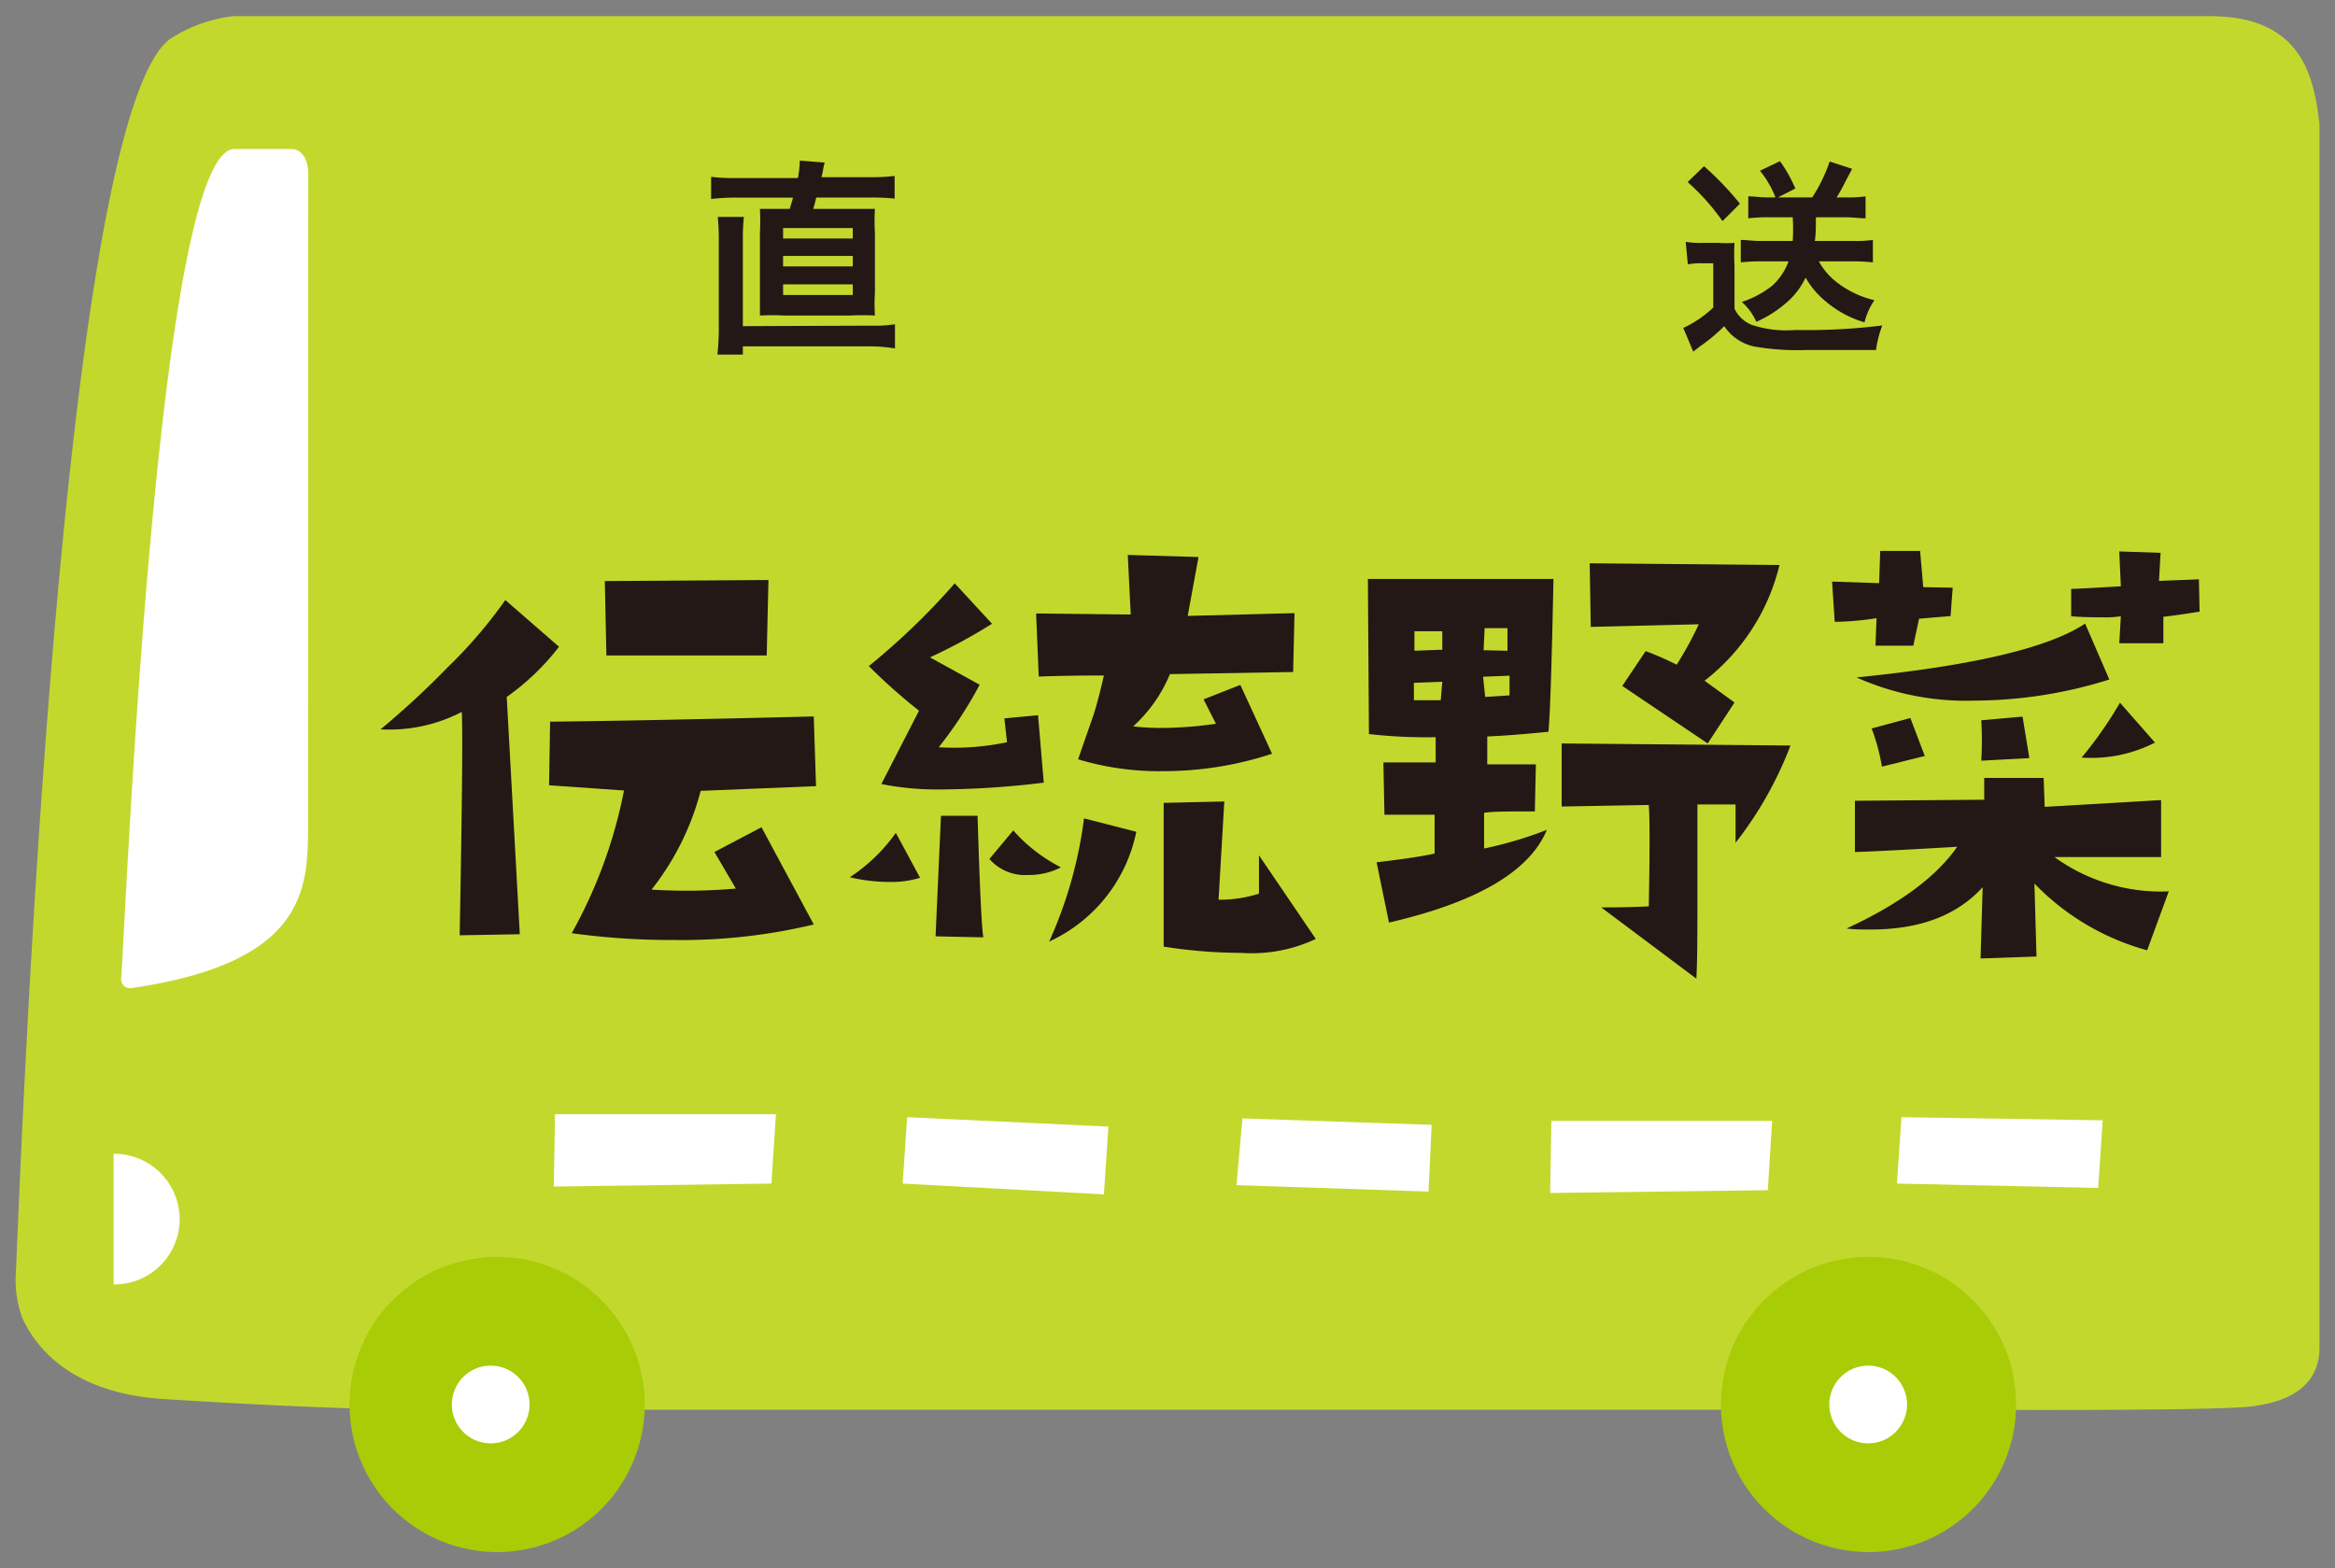 <svg id="レイヤー_1" data-name="レイヤー 1" xmlns="http://www.w3.org/2000/svg" viewBox="0 0 134 90"><rect x="0" y="0" width="134" height="90" fill="#808080" stroke="none"/><defs><style>.cls-1{fill:#c3d82d;}.cls-2{fill:#a8cc06;}.cls-3{fill:#231815;}.cls-4{fill:#fff;}</style></defs><title>cont03-list05</title><path class="cls-1" d="M133.11,7.13c-.31-2.6-.92-6.2-6.27-6.2H13.35a8.47,8.47,0,0,0-3.58,1.3C3.19,7,1.05,70.8.9,73.25a6.37,6.37,0,0,0,.39,2.42c1.44,3.06,4.59,4.4,8,4.62,4.05.26,10.24.6,15,.62l21.91,0,39.47,0,22.16,0h4.28s14.55.09,17-.18,4-1.31,4-3.39Z"/><path class="cls-2" d="M28.51,72.14A8.47,8.47,0,1,0,37,80.61,8.47,8.47,0,0,0,28.51,72.14Z"/><path class="cls-2" d="M107.24,72.14a8.47,8.47,0,1,0,8.46,8.47A8.47,8.47,0,0,0,107.24,72.14Z"/><path class="cls-3" d="M32.08,37.12a13.88,13.88,0,0,1-3,2.88l.75,13.62-3.45.06q.21-11.28.12-12.82a9,9,0,0,1-4.66,1,48.55,48.55,0,0,0,3.83-3.54A27.11,27.11,0,0,0,29,34.44Zm14.75,8-6.62.27a15.41,15.41,0,0,1-2.82,5.67A33.06,33.06,0,0,0,42.23,51L41,48.9l2.7-1.42,3,5.58a32.57,32.57,0,0,1-8.07.89,41.6,41.6,0,0,1-5.82-.39,27.59,27.59,0,0,0,3-8.19l-4.3-.3.06-3.65q5.52-.06,15.13-.3ZM44.1,33.29,44,37.62h-9.2l-.09-4.27Z"/><path class="cls-3" d="M52.8,50.38a5.69,5.69,0,0,1-1.75.24,10,10,0,0,1-2.28-.27,9.86,9.86,0,0,0,2.64-2.55Zm7.1-5.46a50.69,50.69,0,0,1-5.88.39A16.55,16.55,0,0,1,50.58,45l2.16-4.21a32.44,32.44,0,0,1-2.88-2.56,40.11,40.11,0,0,0,4.93-4.75l2.14,2.32a31.71,31.71,0,0,1-3.56,1.93l2.85,1.57a23.16,23.16,0,0,1-2.35,3.59,14.77,14.77,0,0,0,3.92-.29l-.15-1.37,1.93-.18ZM56.43,53.8l-2.74-.06L54,46.82H56.1Q56.28,52.85,56.43,53.8Zm4.42-4a4.06,4.06,0,0,1-1.9.42,2.7,2.7,0,0,1-2.17-.92l1.37-1.64A9.12,9.12,0,0,0,60.85,49.76ZM74.29,35.19l-.08,3.38-7.07.12a8.37,8.37,0,0,1-2.11,3,14.23,14.23,0,0,0,1.64.09,22.24,22.24,0,0,0,3.11-.24l-.71-1.4,2.11-.83L73,43.26a19.88,19.88,0,0,1-6.24,1,16,16,0,0,1-4.89-.68c.43-1.25.73-2.1.89-2.56.2-.63.39-1.38.59-2.25-.79,0-2,0-3.74.06l-.15-3.62,5.43.06-.17-3.42,4.06.12-.62,3.38ZM65.21,47.74a8.88,8.88,0,0,1-5,6.3,24.76,24.76,0,0,0,2-7.07Zm10.3,6.15a8.64,8.64,0,0,1-4.3.8,28.92,28.92,0,0,1-4.43-.36V46.08L70.26,46l-.33,5.64a7.38,7.38,0,0,0,2.32-.35v-2.2Z"/><path class="cls-3" d="M89.15,33.23Q89,40.67,88.86,42q-2.11.21-3.51.27l0,1.6,2.79,0-.06,2.7c-1.44,0-2.41,0-2.91.08l0,2.05a22.74,22.74,0,0,0,3.6-1.07q-1.48,3.57-9.06,5.32L79,49.49c1.48-.17,2.59-.34,3.33-.5,0-.34,0-1.08,0-2.23l-2.88,0-.06-3h3V42.31a29,29,0,0,1-3.83-.18l-.06-8.9Zm-6.38,4.06,0-1.06h-1.6l0,1.12Zm0,1.84-1.63.06v1l1.54,0Zm3.86.78V38.78l-1.52.06L85.23,40Zm-.12-2.56v-1.3l-1.31,0-.06,1.27Zm16.24,5.44a21.37,21.37,0,0,1-3.15,5.58c0-.5,0-1.23,0-2.2H97.41l0,5.34c0,2,0,3.57-.06,4.66l-5.46-4.09q1.61,0,2.73-.06.09-4.76,0-5.82l-5,.09V42.67Zm-.63-10.36a11.93,11.93,0,0,1-4.3,6.64l1.72,1.25L98,42.67l-4.9-3.3,1.34-2a17.38,17.38,0,0,1,1.78.78,20.31,20.31,0,0,0,1.27-2.32l-6.2.15-.06-3.65Z"/><path class="cls-3" d="M112.06,33.73l-.12,1.63-1.81.15-.33,1.55-2.17,0,.06-1.58a16.65,16.65,0,0,1-2.4.21l-.15-2.31,2.7.09.06-1.85h2.29l.18,2.08Zm12.4,17.43-1.24,3.38a14.17,14.17,0,0,1-6.47-3.83l.12,4.19-3.21.11.12-4.09c-1.47,1.62-3.61,2.43-6.44,2.43-.44,0-.89,0-1.37-.06q4.55-2.1,6.35-4.69-4.62.27-5.87.3l0-2.94,7.42-.06,0-1.25,3.41,0,.06,1.66,6.68-.39v3.27l-6.12,0A10.42,10.42,0,0,0,124.46,51.16ZM121.05,39a25.94,25.94,0,0,1-7.66,1.21,15.43,15.43,0,0,1-6.85-1.33q10-1,13.12-3.09Zm-10.59,4.39L108,44a11.86,11.86,0,0,0-.59-2.19l2.22-.6Zm6,.12-2.76.15a18.73,18.73,0,0,0,0-2.32l2.37-.21Zm9.77-8.4c-.1,0-.8.14-2.08.29v1.52l-2.53,0,.09-1.55a5.77,5.77,0,0,1-1.06.06c-.48,0-1.07,0-1.79-.06l0-1.57q.32,0,2.85-.15l-.09-2,2.37.08-.09,1.61,2.29-.09Zm-2.56,7.51a8,8,0,0,1-4.21.86,22.6,22.6,0,0,0,2.2-3.15Z"/><path class="cls-3" d="M45.79,10.22a6,6,0,0,0,.11-1l1.43.11a2.36,2.36,0,0,0-.09.38,4.24,4.24,0,0,1-.1.46h2.7a11.61,11.61,0,0,0,1.5-.07v1.3a11.31,11.31,0,0,0-1.5-.06h-3c-.05.22-.07.31-.17.65h2.12c.71,0,1.06,0,1.42,0a11,11,0,0,0,0,1.37v3.4a11,11,0,0,0,0,1.35,13,13,0,0,0-1.42,0H45a12.63,12.63,0,0,0-1.39,0c0-.28,0-.72,0-1.35v-3.4a13.11,13.11,0,0,0,0-1.37c.37,0,.72,0,1.41,0h.3c.06-.19.11-.35.19-.65h-3.3a11.76,11.76,0,0,0-1.4.08V10.15a11.33,11.33,0,0,0,1.43.07Zm4.27,8.47a6.81,6.81,0,0,0,1.3-.08V20A8.24,8.24,0,0,0,50,19.88H42.63v.47H41.17a13.56,13.56,0,0,0,.08-1.64V13.78a12.28,12.28,0,0,0-.06-1.33h1.5a11.13,11.13,0,0,0-.06,1.27v5Zm-5.12-5h4v-.6h-4Zm0,1.6h4v-.6h-4Zm0,1.64h4v-.61h-4Z"/><path class="cls-3" d="M96.74,13.88a5.21,5.21,0,0,0,1,.06h.88a6.63,6.63,0,0,0,.92,0,10.76,10.76,0,0,0,0,1.29v2.49a1.88,1.88,0,0,0,1,.93,6.28,6.28,0,0,0,2.48.29,35,35,0,0,0,5-.26,6.22,6.22,0,0,0-.36,1.41c-.47,0-.47,0-1.33,0l-2.7,0a14.46,14.46,0,0,1-3-.21,2.77,2.77,0,0,1-1.68-1.16,10.17,10.17,0,0,1-1.39,1.16l-.39.3-.57-1.36a6.25,6.25,0,0,0,1.72-1.17V15.11h-.65a4.29,4.29,0,0,0-.81.06Zm1.05-4.34a17.41,17.41,0,0,1,2.06,2.15l-1,1a12.84,12.84,0,0,0-2-2.24Zm3.61,2.93a9.08,9.08,0,0,0-1.07.06V11.27c.34,0,.7.06,1.1.06h.46A5.68,5.68,0,0,0,101,9.8l1.15-.55a8.18,8.18,0,0,1,.88,1.57l-1,.51H104a9.12,9.12,0,0,0,1-2.06l1.29.42-.42.79a7.9,7.9,0,0,1-.47.85H106a6.82,6.82,0,0,0,1.06-.06v1.26c-.37,0-.73-.06-1.16-.06h-1.69c0,.64,0,.92-.06,1.36h2.26a6.65,6.65,0,0,0,1.07-.06v1.29a10.37,10.37,0,0,0-1.17-.06h-1.93a3.86,3.86,0,0,0,1,1.18,5.65,5.65,0,0,0,2.19,1.05A3.84,3.84,0,0,0,107,18.5a6.07,6.07,0,0,1-2.26-1.23,4.74,4.74,0,0,1-1.12-1.34,4.28,4.28,0,0,1-1.1,1.44,6.68,6.68,0,0,1-1.73,1.1,3.33,3.33,0,0,0-.83-1.14,5.6,5.6,0,0,0,1.74-.93,3.47,3.47,0,0,0,.94-1.4H101a9.23,9.23,0,0,0-1.1.06V13.77c.33,0,.69.06,1.1.06h1.88a10.56,10.56,0,0,0,0-1.36Z"/><path class="cls-4" d="M17.68,47.49c0,3.7-.29,7.78-10.13,9.22a.51.51,0,0,1-.6-.5C7.22,52.66,9,8.55,13.46,8.55h3.23c.86,0,1,1,1,1.41Z"/><path class="cls-4" d="M10.31,70a3.75,3.75,0,0,1-3.79,3.72V66.22A3.76,3.76,0,0,1,10.31,70Z"/><path class="cls-4" d="M28.16,78.38a2.23,2.23,0,1,0,2.23,2.23A2.23,2.23,0,0,0,28.16,78.38Z"/><path class="cls-4" d="M107.21,78.38a2.23,2.23,0,1,0,2.23,2.23A2.23,2.23,0,0,0,107.21,78.38Z"/><polygon class="cls-4" points="31.78 68.1 31.85 63.95 44.53 63.95 44.27 67.93 31.78 68.1"/><polygon class="cls-4" points="51.8 67.93 52.06 64.12 63.61 64.66 63.35 68.55 51.8 67.93"/><polygon class="cls-4" points="70.96 68.02 71.3 64.19 82.16 64.56 81.98 68.39 70.96 68.02"/><polygon class="cls-4" points="88.96 68.47 89.03 64.33 101.7 64.33 101.45 68.31 88.96 68.47"/><polygon class="cls-4" points="108.86 67.93 109.12 64.12 120.67 64.3 120.41 68.18 108.86 67.93"/></svg>